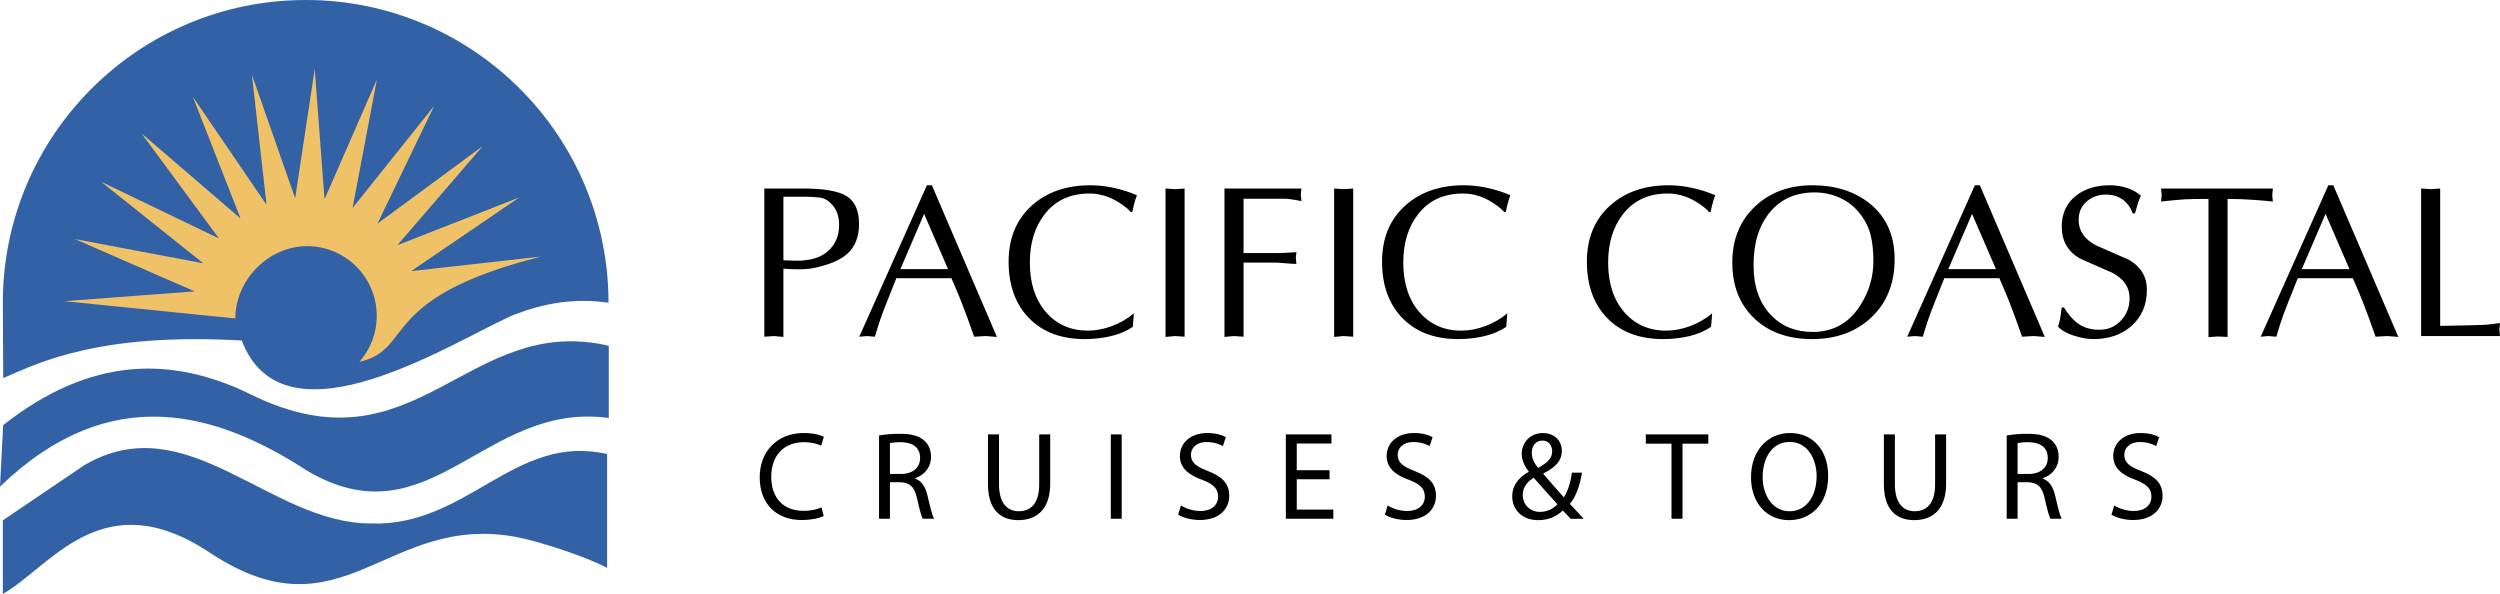 <svg width="463" height="110" viewBox="0 0 463 110" fill="none" xmlns="http://www.w3.org/2000/svg">
<g clip-path="url(#clip0)">
<path d="M56.864 87.173C40.431 76.499 20.563 70.25 0 90.127L0.582 78.747C16.738 65.994 31.83 65.867 46.487 73.071C77.177 88.15 86.338 57.929 112.742 64.033V77.416C89.675 74.243 79.675 100.635 56.864 87.173Z" fill="#3261A6"/>
<path d="M15.619 86.148L0.525 96.365V110C9.444 104.942 18.934 89.137 38.854 102.347C63.668 118.804 71.452 94.709 95.968 99.519C99.925 100.297 108.662 103.123 112.436 105.176V84.09C95.368 80.147 86.536 97.549 68.699 96.949C49.831 96.949 34.7 74.982 15.619 86.148Z" fill="#3261A6"/>
<path d="M95.33 58.233C84.799 62.651 52.706 83.971 44.78 63.063C18.871 61.615 7.826 66.846 0.599 70.025L0.522 56.061C0.522 25.099 25.63 0 56.608 0C87.583 0 112.695 25.099 112.695 56.061C106.174 55.129 100.529 56.243 95.373 58.238L95.33 58.233Z" fill="#3261A6"/>
<path d="M43.585 58.975C43.585 51.846 49.73 45.587 56.864 45.587C63.993 45.587 69.773 51.366 69.773 58.493C69.773 61.758 68.562 64.738 66.562 67.012C76.789 64.722 69.755 55.209 100.217 47.515L76.15 50.214L96.156 36.571L73.605 45.403L89.4 27.053L69.907 41.416L80.411 19.605L65.297 38.522L69.798 14.735L60.102 36.918L58.286 12.78L54.664 36.714L46.66 13.867L49.361 37.923L35.713 17.927L44.548 40.465L26.19 24.677L40.558 44.163L18.735 33.666L37.662 48.767L13.867 44.272L36.058 53.964L11.908 55.779L43.585 58.975Z" fill="#F0C267"/>
<path d="M152.133 93.966C151.324 94.361 150.068 94.616 148.839 94.616C145.036 94.616 142.833 92.157 142.833 88.332C142.833 84.228 145.267 81.888 148.931 81.888C150.232 81.888 151.324 82.165 152.089 82.535L152.573 80.892C152.04 80.615 150.811 80.195 148.864 80.195C144.014 80.195 140.698 83.508 140.698 88.4C140.698 93.525 144.014 96.306 148.424 96.306C150.325 96.306 151.81 95.936 152.551 95.565L152.133 93.966ZM162.798 96.075H164.815V89.307H166.716C168.55 89.377 169.384 90.187 169.847 92.343C170.288 94.291 170.636 95.636 170.892 96.075H172.981C172.655 95.474 172.284 93.966 171.773 91.789C171.401 90.164 170.685 89.053 169.479 88.635V88.564C171.124 88.009 172.423 86.644 172.423 84.58C172.423 83.372 171.984 82.308 171.194 81.613C170.22 80.731 168.828 80.335 166.672 80.335C165.28 80.335 163.817 80.453 162.798 80.661V96.075ZM164.815 82.076C165.14 81.983 165.837 81.89 166.811 81.89C168.943 81.917 170.406 82.797 170.406 84.814C170.406 86.598 169.037 87.778 166.881 87.778H164.815V82.076ZM182.972 80.453V89.655C182.972 94.5 185.386 96.329 188.588 96.329C191.973 96.329 194.5 94.359 194.5 89.559V80.451H192.461V89.702C192.461 93.156 190.975 94.682 188.655 94.682C186.569 94.682 185.016 93.2 185.016 89.702V80.451H182.972V80.453ZM205.722 96.075H207.739V80.451H205.722V96.075ZM218.197 95.311C219.031 95.868 220.679 96.308 222.183 96.308C225.869 96.308 227.656 94.222 227.656 91.812C227.656 89.514 226.312 88.241 223.668 87.221C221.511 86.387 220.563 85.667 220.563 84.206C220.563 83.142 221.372 81.865 223.507 81.865C224.92 81.865 225.962 82.329 226.475 82.608L227.032 80.962C226.335 80.567 225.179 80.197 223.577 80.197C220.536 80.197 218.519 82.004 218.519 84.439C218.519 86.642 220.098 87.962 222.649 88.866C224.76 89.677 225.592 90.511 225.592 91.972C225.592 93.548 224.386 94.638 222.324 94.638C220.932 94.638 219.608 94.172 218.706 93.616L218.197 95.311ZM246.23 87.082H240.159V82.142H246.584V80.453H238.138V96.075H246.929V94.384H240.159V88.755H246.23V87.082ZM256.481 95.311C257.317 95.868 258.964 96.308 260.471 96.308C264.155 96.308 265.941 94.222 265.941 91.812C265.941 89.514 264.598 88.241 261.955 87.221C259.799 86.387 258.846 85.667 258.846 84.206C258.846 83.142 259.659 81.865 261.791 81.865C263.204 81.865 264.251 82.329 264.76 82.608L265.318 80.962C264.621 80.567 263.462 80.197 261.861 80.197C258.821 80.197 256.804 82.004 256.804 84.439C256.804 86.642 258.378 87.962 260.935 88.866C263.045 89.677 263.878 90.511 263.878 91.972C263.878 93.548 262.67 94.638 260.605 94.638C259.218 94.638 257.892 94.172 256.992 93.616L256.481 95.311ZM293.309 96.075C292.378 95.079 291.567 94.198 290.734 93.318C291.892 91.948 292.565 90.003 292.985 87.544H291.129C290.825 89.516 290.343 91.023 289.621 92.112C288.622 91 287.135 89.285 285.817 87.759V87.687C288.299 86.458 289.251 85.158 289.251 83.515C289.251 81.495 287.741 80.201 285.792 80.201C283.196 80.201 281.827 82.145 281.827 84.046C281.827 85.158 282.311 86.296 283.126 87.317V87.387C281.341 88.36 280.062 89.82 280.062 91.954C280.062 94.295 281.827 96.334 284.865 96.334C286.582 96.334 288.09 95.8 289.437 94.549C290.037 95.197 290.455 95.638 290.895 96.077L293.309 96.075ZM285.213 94.802C283.335 94.802 282.013 93.434 282.013 91.648C282.013 90.002 283.196 89.005 284.034 88.473C285.772 90.466 287.509 92.368 288.438 93.388C287.695 94.2 286.558 94.802 285.213 94.802ZM285.654 81.59C286.93 81.59 287.464 82.658 287.464 83.606C287.464 84.928 286.446 85.762 284.868 86.669C284.195 85.832 283.685 84.976 283.685 83.864C283.684 82.654 284.354 81.59 285.654 81.59ZM309.562 96.075H311.603V82.167H316.382V80.453H304.808V82.167H309.562V96.075ZM331.546 80.197C327.372 80.197 324.287 83.44 324.287 88.401C324.287 93.13 327.186 96.329 331.317 96.329C335.304 96.329 338.577 93.477 338.577 88.1C338.573 83.465 335.813 80.197 331.546 80.197ZM331.453 81.842C334.816 81.842 336.44 85.087 336.44 88.194C336.44 91.743 334.63 94.684 331.43 94.684C328.253 94.684 326.443 91.696 326.443 88.357C326.443 84.928 328.116 81.842 331.453 81.842ZM348.893 80.453V89.655C348.893 94.5 351.304 96.329 354.507 96.329C357.895 96.329 360.421 94.359 360.421 89.559V80.451H358.381V89.702C358.381 93.156 356.894 94.682 354.577 94.682C352.49 94.682 350.934 93.2 350.934 89.702V80.451H348.893V80.453ZM371.64 96.075H373.657V89.307H375.556C377.388 89.377 378.222 90.187 378.69 92.343C379.13 94.291 379.478 95.636 379.734 96.075H381.821C381.492 95.474 381.122 93.966 380.616 91.789C380.243 90.164 379.525 89.053 378.317 88.635V88.564C379.964 88.009 381.261 86.644 381.261 84.58C381.261 83.372 380.822 82.308 380.032 81.613C379.057 80.731 377.668 80.335 375.512 80.335C374.12 80.335 372.657 80.453 371.638 80.661L371.64 96.075ZM373.657 82.076C373.984 81.983 374.677 81.89 375.651 81.89C377.786 81.917 379.246 82.797 379.246 84.814C379.246 86.598 377.877 87.778 375.721 87.778H373.657V82.076ZM391.047 95.311C391.882 95.868 393.531 96.308 395.035 96.308C398.721 96.308 400.506 94.222 400.506 91.812C400.506 89.514 399.161 88.241 396.52 87.221C394.363 86.387 393.415 85.667 393.415 84.206C393.415 83.142 394.224 81.865 396.359 81.865C397.772 81.865 398.816 82.329 399.323 82.608L399.881 80.962C399.186 80.567 398.024 80.197 396.425 80.197C393.388 80.197 391.369 82.004 391.369 84.439C391.369 86.642 392.946 87.962 395.498 88.866C397.612 89.677 398.444 90.511 398.444 91.972C398.444 93.548 397.235 94.638 395.174 94.638C393.781 94.638 392.46 94.172 391.558 93.616L391.047 95.311Z" fill="black"/>
<path d="M145.088 49.76V62.399L143.323 62.238L141.556 62.358V34.914H148.742C152.648 34.914 155.351 35.396 156.848 36.359C158.349 37.323 159.096 39.034 159.096 41.495C159.096 43.847 158.374 45.679 156.929 46.992C155.592 48.196 153.452 49.09 150.507 49.678C150.159 49.76 149.691 49.814 149.101 49.839C148.515 49.866 148.177 49.88 148.097 49.88C147.481 49.88 146.934 49.866 146.452 49.839C145.971 49.814 145.517 49.787 145.088 49.76ZM145.088 36.439V48.196C145.169 48.221 145.528 48.233 146.171 48.233C146.414 48.262 146.664 48.274 146.934 48.274H147.736H148.378C148.699 48.221 148.926 48.196 149.06 48.196C151.04 48.008 152.594 47.326 153.716 46.147C154.84 44.972 155.401 43.486 155.401 41.695C155.401 40.25 155.056 39.086 154.358 38.206C153.582 37.214 152.712 36.673 151.749 36.58C150.784 36.486 150.029 36.439 149.478 36.439H148.176H146.53H145.088ZM172.586 34.312L184.626 62.399L182.54 62.238L180.413 62.358C179.449 59.6 178.634 57.382 177.964 55.698C177.537 54.627 176.947 53.237 176.197 51.525H166.004C164.451 55.404 163.583 57.609 163.393 58.143C162.991 59.217 162.537 60.62 162.028 62.358L160.542 62.238L159.137 62.358L171.664 34.312H172.586ZM175.575 49.839L171.146 39.607L166.752 49.839H175.575ZM209.996 58.025L209.794 60.531C208.618 61.327 207.253 61.902 205.697 62.265C204.148 62.617 202.556 62.799 200.923 62.799C196.533 62.799 193.081 61.501 190.569 58.913C188.05 56.32 186.795 52.836 186.795 48.455C186.795 44.074 188.255 40.591 191.169 37.998C193.953 35.543 197.537 34.312 201.927 34.312C203.342 34.312 204.795 34.473 206.283 34.794C207.766 35.114 209.19 35.569 210.559 36.157C210.398 36.559 210.234 37.061 210.076 37.663C209.916 38.264 209.794 38.791 209.714 39.247L209.433 39.288C209.138 38.913 208.618 38.459 207.868 37.923C205.913 36.532 203.88 35.837 201.768 35.837C198.236 35.837 195.479 37.109 193.499 39.641C191.652 41.995 190.726 44.985 190.726 48.617C190.726 52.435 191.718 55.491 193.699 57.789C195.677 60.081 198.273 61.234 201.484 61.234C202.93 61.234 204.416 60.954 205.94 60.384C207.466 59.816 208.817 59.027 209.996 58.025ZM215.855 62.397V34.914L217.622 35.034L219.387 34.914V62.358L217.622 62.238L215.855 62.397ZM226.771 62.397V34.914H241.024L240.904 36.071L241.024 37.241C240.224 37.08 239.568 36.966 239.055 36.9C238.549 36.834 237.997 36.8 237.411 36.8H233.395H230.306V46.871H236.529C237.034 46.871 237.711 46.844 238.557 46.79C239.403 46.739 239.914 46.708 240.1 46.708L239.981 47.753L240.1 48.876C239.616 48.876 238.95 48.837 238.094 48.757C237.238 48.676 236.714 48.637 236.529 48.637H230.306V62.358L228.542 62.238L226.771 62.397ZM247.085 62.397V34.914L248.85 35.034L250.615 34.914V62.358L248.85 62.238L247.085 62.397ZM279.158 58.025L278.956 60.531C277.78 61.327 276.412 61.902 274.863 62.265C273.31 62.617 271.718 62.799 270.085 62.799C265.695 62.799 262.243 61.501 259.731 58.913C257.212 56.32 255.957 52.836 255.957 48.455C255.957 44.074 257.414 40.591 260.331 37.998C263.113 35.543 266.696 34.312 271.089 34.312C272.506 34.312 273.957 34.473 275.445 34.794C276.928 35.114 278.352 35.569 279.721 36.157C279.558 36.559 279.399 37.061 279.238 37.663C279.077 38.264 278.956 38.791 278.876 39.247L278.595 39.288C278.3 38.913 277.78 38.459 277.028 37.923C275.075 36.532 273.042 35.837 270.928 35.837C267.398 35.837 264.641 37.109 262.659 39.641C260.814 41.995 259.888 44.985 259.888 48.617C259.888 52.435 260.88 55.491 262.858 57.789C264.836 60.081 267.435 61.234 270.642 61.234C272.091 61.234 273.578 60.954 275.098 60.384C276.628 59.816 277.979 59.027 279.158 58.025ZM317.092 58.025L316.89 60.531C315.716 61.327 314.345 61.902 312.796 62.265C311.245 62.617 309.652 62.799 308.019 62.799C303.629 62.799 300.179 61.501 297.661 58.913C295.149 56.32 293.889 52.836 293.889 48.455C293.889 44.074 295.347 40.591 298.265 37.998C301.049 35.543 304.633 34.312 309.023 34.312C310.443 34.312 311.892 34.473 313.379 34.794C314.865 35.114 316.289 35.569 317.658 36.157C317.494 36.559 317.333 37.061 317.174 37.663C317.015 38.264 316.895 38.791 316.811 39.247L316.532 39.288C316.239 38.913 315.719 38.459 314.969 37.923C313.014 36.532 310.983 35.837 308.869 35.837C305.333 35.837 302.578 37.109 300.598 39.641C298.753 41.995 297.827 44.985 297.827 48.617C297.827 52.435 298.819 55.491 300.797 57.789C302.776 60.081 305.374 61.234 308.583 61.234C310.03 61.234 311.513 60.954 313.039 60.384C314.562 59.816 315.912 59.027 317.092 58.025ZM346.956 48.335C346.956 46.515 346.778 44.911 346.433 43.508C346.086 42.109 345.42 40.779 344.426 39.522C343.435 38.264 342.213 37.307 340.753 36.639C339.293 35.971 337.737 35.636 336.079 35.636C332.57 35.636 329.808 36.861 327.787 39.3C325.766 41.749 324.758 45.011 324.758 49.098C324.758 53.021 325.83 56.105 327.969 58.352C329.976 60.433 332.557 61.476 335.716 61.476C339.488 61.476 342.42 59.842 344.507 56.588C346.138 54.052 346.956 51.298 346.956 48.335ZM335.593 62.799C331.123 62.799 327.546 61.508 324.855 58.932C322.164 56.354 320.82 52.916 320.82 48.617C320.82 44.317 322.252 40.831 325.116 38.157C327.871 35.596 331.391 34.312 335.67 34.312C339.844 34.312 343.321 35.396 346.108 37.555C349.29 40.043 350.884 43.527 350.884 48.014C350.884 52.448 349.467 56.018 346.63 58.733C343.794 61.442 340.115 62.799 335.593 62.799ZM366.664 34.312L378.701 62.399L376.618 62.238L374.49 62.358C373.527 59.6 372.71 57.382 372.044 55.698C371.615 54.627 371.027 53.237 370.275 51.525H360.083C358.531 55.404 357.664 57.609 357.471 58.143C357.069 59.217 356.615 60.62 356.106 62.358L354.623 62.238L353.217 62.358L365.744 34.312H366.664ZM369.653 49.839L365.224 39.607L360.827 49.839H369.653ZM381.835 56.941H382.237C383.098 58.318 383.988 59.329 384.906 59.963C385.985 60.706 387.272 61.074 388.787 61.074C390.399 61.074 391.735 60.504 392.8 59.368C393.865 58.236 394.401 56.854 394.401 55.223C394.401 53.196 393.316 51.617 391.149 50.494C389.114 49.619 387.091 48.723 385.087 47.814C382.916 46.503 381.835 44.57 381.835 42.002C381.835 39.548 382.718 37.623 384.483 36.237C386.112 34.953 388.203 34.312 390.747 34.312C391.815 34.312 392.859 34.473 393.877 34.794C394.892 35.114 395.762 35.596 396.484 36.237C396.298 36.666 396.136 37.068 396.002 37.443C395.975 37.522 395.775 38.218 395.4 39.527H394.998C394.569 38.406 393.931 37.543 393.091 36.939C392.248 36.339 391.224 36.037 390.022 36.037C388.601 36.037 387.404 36.473 386.425 37.341C385.448 38.211 384.962 39.334 384.962 40.725C384.962 42.758 386.044 44.328 388.212 45.453C390.249 46.363 392.28 47.251 394.312 48.133C396.507 49.419 397.604 51.264 397.604 53.664C397.604 56.466 396.641 58.715 394.715 60.399C392.895 61.997 390.556 62.799 387.688 62.799C386.595 62.799 385.389 62.585 384.077 62.165C382.768 61.736 381.79 61.181 381.149 60.488C381.338 59.906 381.476 59.37 381.562 58.875C381.649 58.383 381.74 57.736 381.835 56.941ZM412.545 36.841V62.399L410.778 62.319L409.013 62.438V36.841C406.926 36.841 405.439 36.868 404.56 36.92C403.676 36.973 402.228 37.109 400.222 37.323L400.342 36.118L400.222 34.914H420.935L420.817 36.118L420.935 37.323C419.945 37.214 418.693 37.109 417.181 37C415.668 36.893 414.121 36.841 412.545 36.841ZM432.127 34.312L444.17 62.399L442.083 62.238L439.958 62.358C438.995 59.6 438.179 57.382 437.509 55.698C437.08 54.627 436.494 53.237 435.744 51.525H425.547C423.998 55.404 423.126 57.609 422.936 58.143C422.538 59.217 422.081 60.62 421.575 62.358L420.088 62.238L418.682 62.358L431.209 34.312H432.127ZM435.122 49.839L430.693 39.607L426.295 49.839H435.122ZM451.922 34.914V60.352C452.778 60.352 454.174 60.325 456.119 60.27C458.056 60.218 459.08 60.192 459.187 60.192C459.827 60.192 460.624 60.138 461.556 60.031C462.196 59.92 462.68 59.854 463.004 59.829L462.882 61.033L463.004 62.238H448.39V34.914L450.154 35.034L451.922 34.914Z" fill="black"/>
</g>
<defs>
<clipPath id="clip0">
<rect width="463" height="110" fill="white"/>
</clipPath>
</defs>
</svg>
